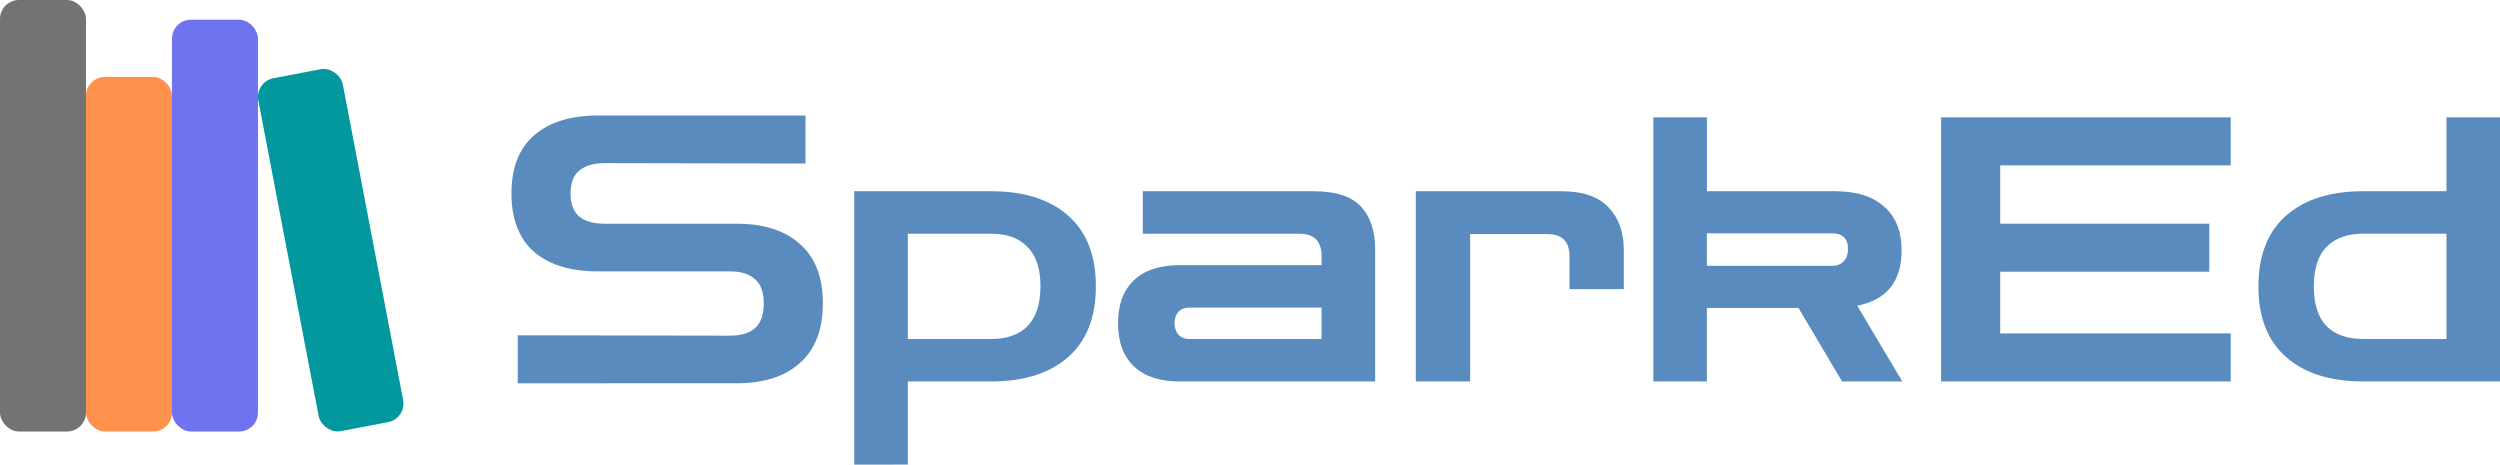 <?xml version="1.0" encoding="UTF-8" standalone="no"?>
<!-- Created with Inkscape (http://www.inkscape.org/) -->

<svg
   width="80.587mm"
   height="14.976mm"
   viewBox="0 0 80.587 14.976"
   version="1.1"
   id="svg1"
   xml:space="preserve"
   inkscape:version="1.3.1 (9b9bdc1480, 2023-11-25, custom)"
   sodipodi:docname="alternate-logo.svg"
   xmlns:inkscape="http://www.inkscape.org/namespaces/inkscape"
   xmlns:sodipodi="http://sodipodi.sourceforge.net/DTD/sodipodi-0.dtd"
   xmlns="http://www.w3.org/2000/svg"
   xmlns:svg="http://www.w3.org/2000/svg"><sodipodi:namedview
     id="namedview1"
     pagecolor="#ffffff"
     bordercolor="#000000"
     borderopacity="0.25"
     inkscape:showpageshadow="2"
     inkscape:pageopacity="0.0"
     inkscape:pagecheckerboard="0"
     inkscape:deskcolor="#d1d1d1"
     inkscape:document-units="mm"
     showguides="true"
     inkscape:zoom="1.149655"
     inkscape:cx="173.96524"
     inkscape:cy="4.3491309"
     inkscape:window-width="1366"
     inkscape:window-height="654"
     inkscape:window-x="0"
     inkscape:window-y="0"
     inkscape:window-maximized="1"
     inkscape:current-layer="layer1"><sodipodi:guide
       position="44.516,214.262"
       orientation="0,-1"
       id="guide9"
       inkscape:locked="false" /></sodipodi:namedview><defs
     id="defs1" /><g
     inkscape:label="Layer 1"
     inkscape:groupmode="layer"
     id="layer1"><path
       style="fill:#000000"
       id="path1"
       d="" /><path
       style="font-size:11.908px;font-family:'Zen Dots';-inkscape-font-specification:'Zen Dots';fill:#5a8bbe;stroke-width:0.338;stroke-linecap:round;fill-opacity:1"
       d="m 16.689,12.356 v -1.548 l 6.847,0.012 q 0.524,0 0.798,-0.238 0.286,-0.25 0.286,-0.798 0,-0.548 -0.286,-0.786 -0.274,-0.25 -0.798,-0.25 h -4.263 q -1.322,0 -2.06,-0.631 -0.726,-0.643 -0.726,-1.881 0,-1.238 0.726,-1.87 0.738,-0.643 2.06,-0.643 h 6.692 v 1.548 l -6.49,-0.012 q -0.512,0 -0.798,0.238 -0.286,0.226 -0.286,0.738 0,0.512 0.286,0.75 0.286,0.226 0.798,0.226 H 23.739 q 1.322,0 2.048,0.655 0.738,0.643 0.738,1.917 0,1.262 -0.738,1.917 -0.726,0.655 -2.048,0.655 z m 10.848,2.62 V 6.164 h 4.406 q 1.596,0 2.489,0.786 0.893,0.786 0.893,2.274 0,1.5 -0.893,2.286 -0.893,0.786 -2.489,0.786 h -2.679 v 2.679 z m 4.406,-7.442 h -2.679 v 3.394 h 2.679 q 0.774,0 1.179,-0.417 Q 33.539,10.082 33.539,9.224 33.539,8.379 33.122,7.962 32.717,7.533 31.943,7.533 Z m 6.085,4.763 q -0.965,0 -1.477,-0.488 -0.512,-0.488 -0.512,-1.393 0,-0.893 0.512,-1.381 0.512,-0.488 1.477,-0.488 h 4.573 V 8.26 q 0,-0.726 -0.714,-0.726 h -5.049 V 6.164 h 5.501 q 1.084,0 1.536,0.5 0.453,0.488 0.453,1.381 v 4.251 z m 0.31,-1.369 h 4.263 V 9.915 h -4.263 q -0.226,0 -0.357,0.143 -0.119,0.131 -0.119,0.357 0,0.226 0.119,0.369 0.131,0.143 0.357,0.143 z m 7.3,1.369 V 6.164 h 4.692 q 1.036,0 1.524,0.524 0.488,0.512 0.488,1.358 v 1.274 h -1.75 v -1.06 q 0,-0.714 -0.714,-0.714 h -2.489 v 4.751 z m 7.657,0 V 3.782 h 1.727 v 2.382 h 4.12 q 1.048,0 1.596,0.5 0.56,0.488 0.56,1.405 0,1.5 -1.429,1.786 l 1.453,2.441 H 59.379 L 57.974,9.927 H 55.021 V 12.296 Z M 59.058,7.521 H 55.021 v 1.048 h 4.037 q 0.238,0 0.369,-0.143 0.143,-0.143 0.143,-0.393 0,-0.512 -0.512,-0.512 z m 3.513,4.775 V 3.782 H 71.906 V 5.33 H 64.476 v 1.881 h 6.74 v 1.548 H 64.476 v 1.989 h 7.431 v 1.548 z m 18.017,0 V 3.782 h -1.727 v 8.514 z m -0.298,0 v -1.369 h -4.108 q -0.774,0 -1.191,-0.417 -0.405,-0.429 -0.405,-1.274 0,-0.857 0.405,-1.274 0.417,-0.429 1.191,-0.429 h 3.989 V 6.164 h -3.989 q -1.596,0 -2.489,0.786 -0.893,0.786 -0.893,2.286 0,1.488 0.893,2.274 0.893,0.786 2.489,0.786 z"
       id="text4"
       aria-label="SparkEd" /><g
       id="g9"
       transform="translate(-3.035,-28.885)"><rect
         style="opacity:1;fill:#737373;fill-opacity:1;stroke-width:1;stroke-linecap:round"
         id="rect6"
         width="2.772"
         height="13.91"
         x="3.035"
         y="28.885"
         rx="0.61"
         ry="0.61" /><rect
         style="opacity:1;fill:#ff914d;fill-opacity:1;stroke-width:1;stroke-linecap:round"
         id="rect7"
         width="2.772"
         height="11.429"
         x="5.807"
         y="31.365"
         rx="0.61"
         ry="0.61" /><rect
         style="opacity:1;fill:#7073ee;fill-opacity:1;stroke-width:1;stroke-linecap:round"
         id="rect8"
         width="2.772"
         height="13.274"
         x="8.579"
         y="29.521"
         rx="0.61"
         ry="0.61" /><rect
         style="opacity:1;fill:#03989e;fill-opacity:1;stroke-width:1;stroke-linecap:round"
         id="rect9"
         width="2.772"
         height="11.582"
         x="5.13"
         y="33.073"
         rx="0.61"
         ry="0.61"
         transform="rotate(-10.82)" /></g></g></svg>
